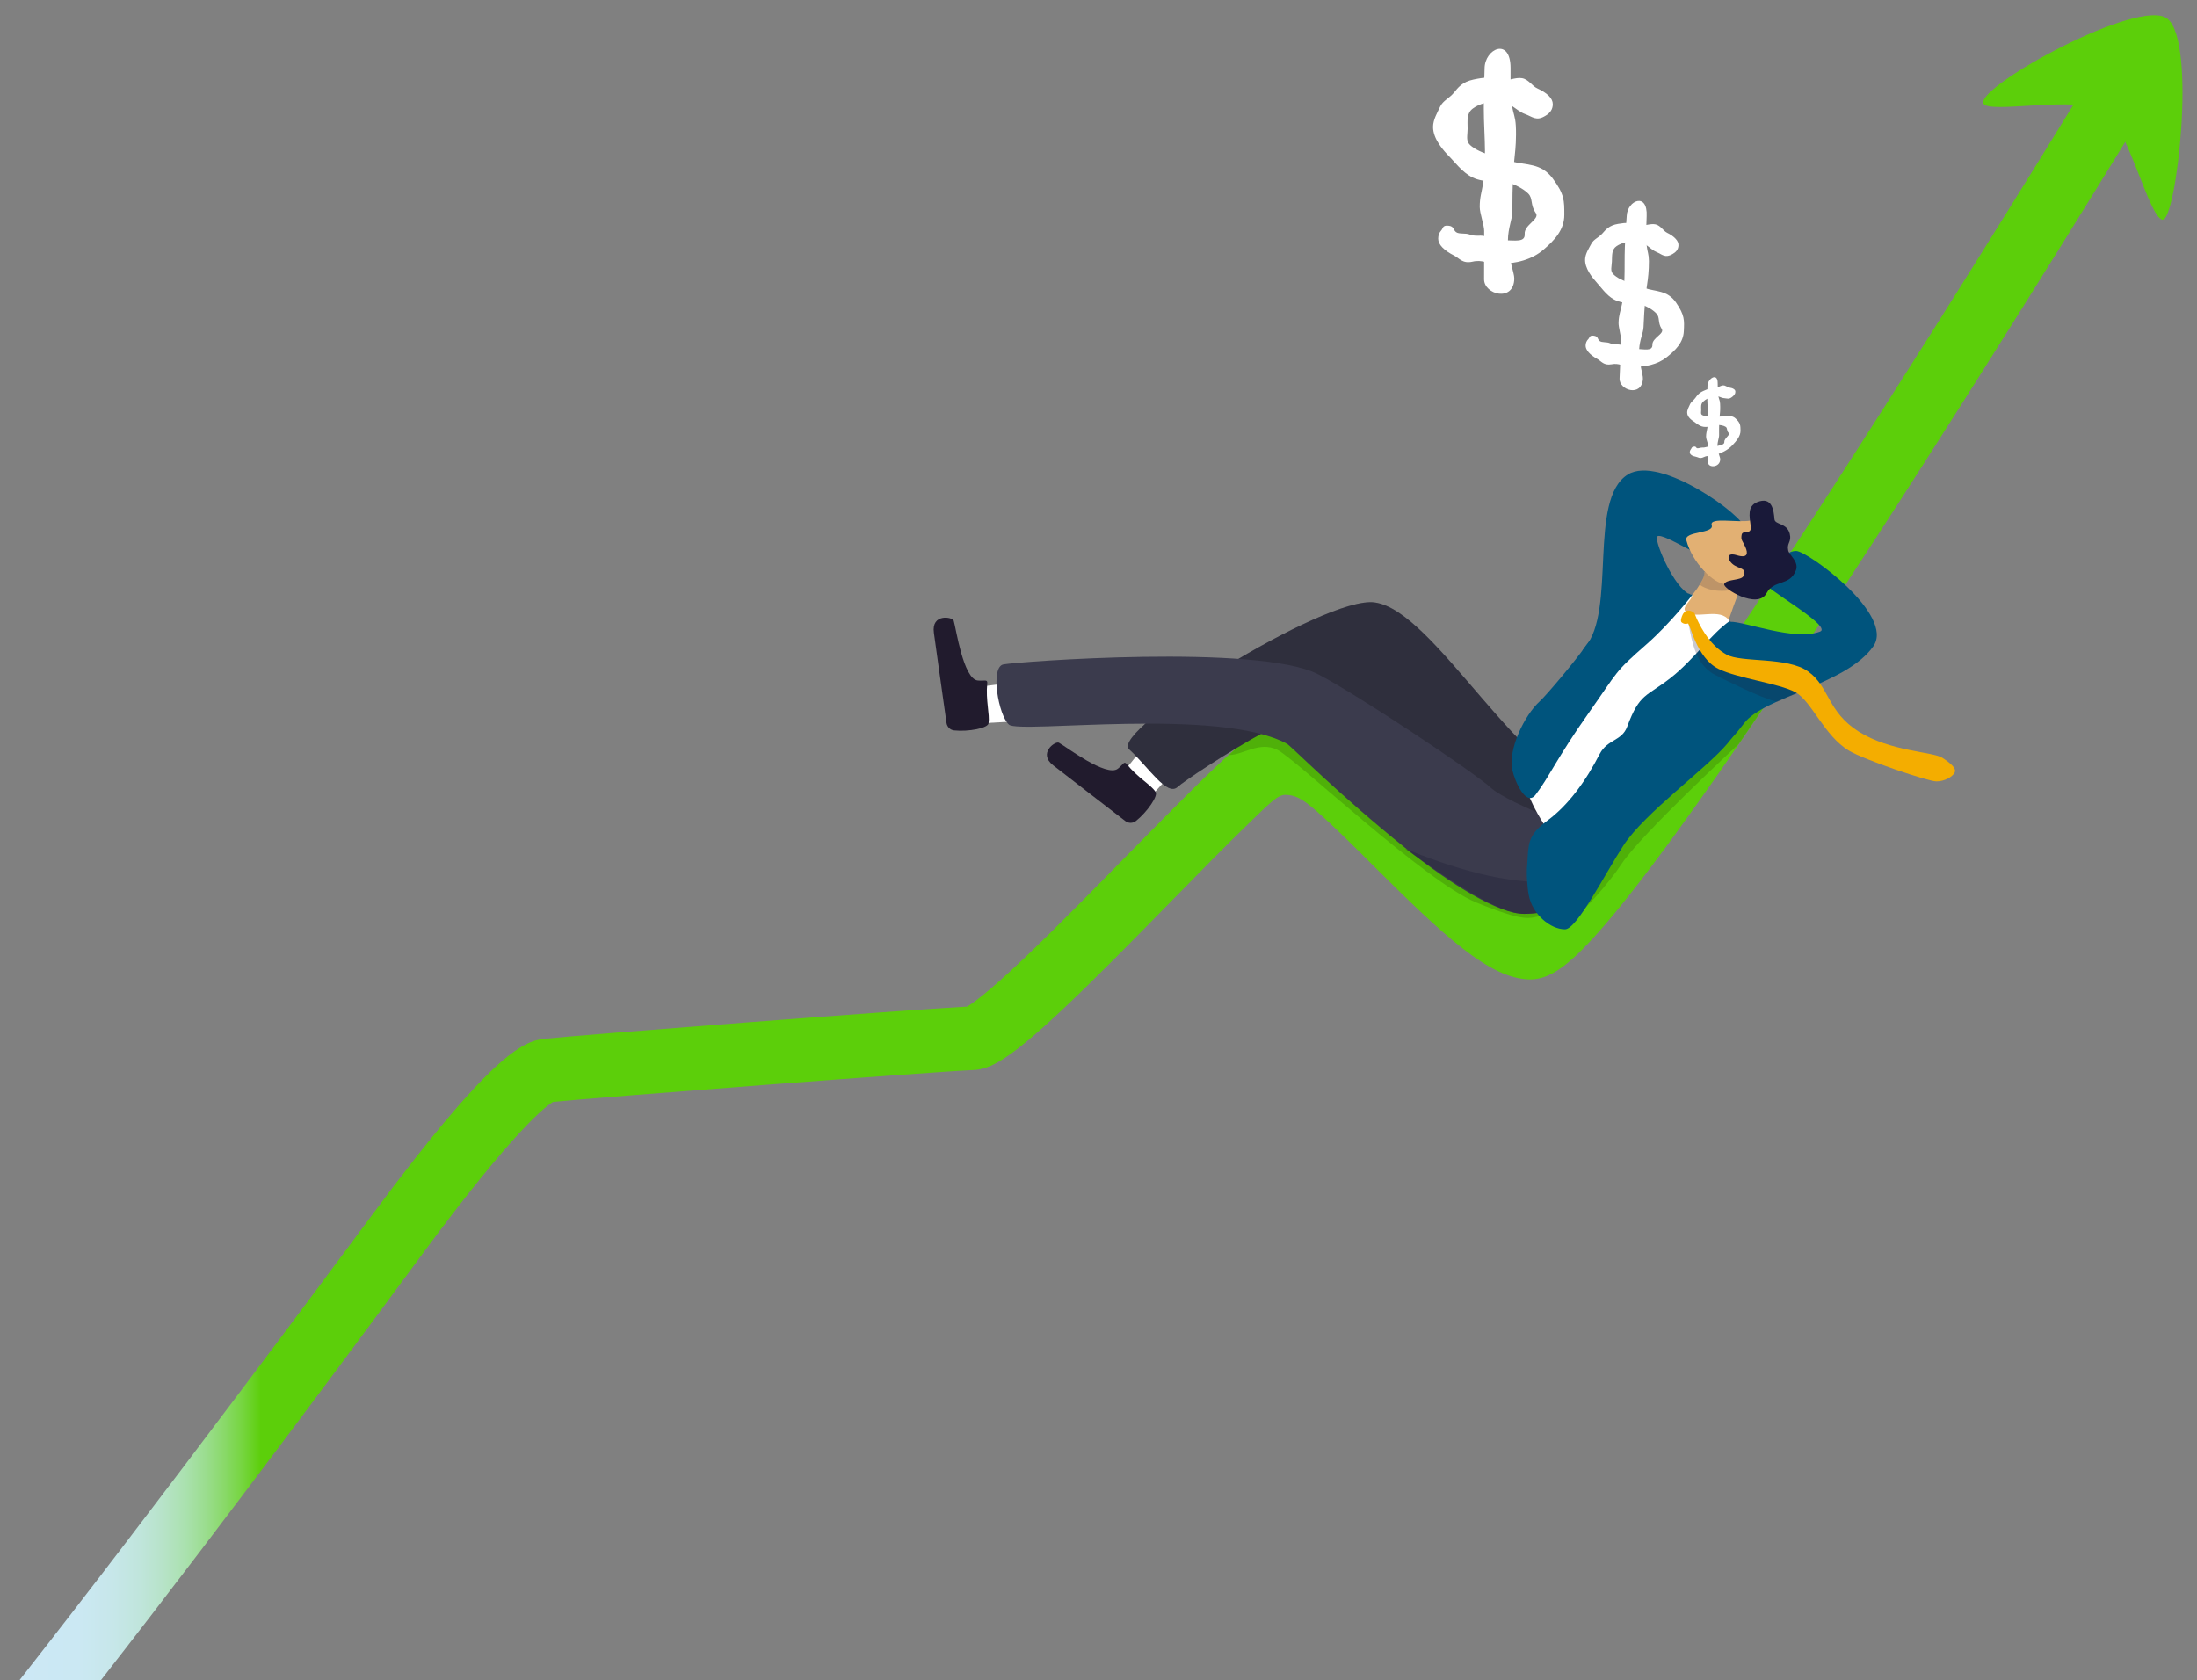 <?xml version="1.0" encoding="utf-8"?>
<!-- Generator: Adobe Illustrator 27.5.0, SVG Export Plug-In . SVG Version: 6.00 Build 0)  -->
<svg version="1.1" id="Layer_1" xmlns="http://www.w3.org/2000/svg" xmlns:xlink="http://www.w3.org/1999/xlink" x="0px" y="0px"
	 viewBox="0 0 2174.4 1663.4" style="enable-background:new 0 0 2174.4 1663.4;" xml:space="preserve">
<rect x="0" y="0" width="2174.4" height="1663.4" fill="#808080" stroke="none"/>
<style type="text/css">
	.st0{opacity:5.000000e-02;}
	.st1{fill:none;stroke:#231F20;stroke-width:3.97;stroke-miterlimit:10;}
	.st2{fill:url(#SVGID_1_);}
	.st3{opacity:0.16;fill:#0A0A0A;enable-background:new    ;}
	.st4{fill:#5CCF0A;}
	.st5{fill:#FFFFFF;}
	.st6{fill:#211B2D;}
	.st7{fill:#3B3B4D;}
	.st8{opacity:0.24;fill:#0A0A0A;enable-background:new    ;}
	.st9{fill:#E2B073;}
	.st10{opacity:0.18;fill:#191939;enable-background:new    ;}
	.st11{opacity:0.49;fill:#27273D;enable-background:new    ;}
	.st12{fill:#00547D;}
	.st13{fill:#191939;}
	.st14{opacity:0.24;fill:#1F1F3B;enable-background:new    ;}
	.st15{fill:#F4AD00;}
</style>
<g>
	<g class="st0">
		<g>
			<line class="st1" x1="556.2" y1="1665.9" x2="556.2" y2="1663.4"/>
			<line class="st1" x1="334.4" y1="1665.9" x2="334.4" y2="1663.4"/>
		</g>
		<g>
			<line class="st1" x1="2837" y1="1208.5" x2="2836.6" y2="1208.5"/>
			<line class="st1" x1="2837" y1="325.9" x2="2836.6" y2="325.9"/>
			<line class="st1" x1="2837" y1="105.3" x2="2836.6" y2="105.3"/>
		</g>
	</g>
	<g>
		<linearGradient id="SVGID_1_" gradientUnits="userSpaceOnUse" x1="19.1" y1="863.181" x2="2126.439" y2="863.181">
			<stop  offset="0" style="stop-color:#CCE8F5"/>
			<stop  offset="2.759081e-02" style="stop-color:#CBE8F3"/>
			<stop  offset="4.344695e-02" style="stop-color:#C7E7EA"/>
			<stop  offset="5.633618e-02" style="stop-color:#C0E5DC"/>
			<stop  offset="6.763320e-02" style="stop-color:#B7E3C8"/>
			<stop  offset="7.788721e-02" style="stop-color:#AAE1AF"/>
			<stop  offset="8.738060e-02" style="stop-color:#9BDD8F"/>
			<stop  offset="9.630293e-02" style="stop-color:#89D969"/>
			<stop  offset="0.105" style="stop-color:#75D53E"/>
			<stop  offset="0.113" style="stop-color:#5ECF0E"/>
			<stop  offset="0.113" style="stop-color:#5CCF0A"/>
			<stop  offset="1" style="stop-color:#5CCF0A"/>
		</linearGradient>
		<path class="st2" d="M19.1,1663.4c136-173.1,314.4-413.9,351.3-463.6C484.5,1046,517,1030.6,538.5,1028.3
			c35.5-3.8,360.4-28.9,418.6-31.9c4.7-2.6,19.4-12.5,57.3-48.6c29.7-28.3,64.6-63.9,98.3-98.3c109.8-112,131.2-130.7,152.5-133.7
			c35.1-4.8,71.9,30,139.4,97.2c23.6,23.5,48,47.9,69.6,66.2c20,17,31.3,23.4,36.9,25.8c10.2-8.1,39.5-37,112-138.6
			c51-71.3,115.6-167.5,192.1-285.9c130.4-202,251.6-400.9,252.8-402.9c9-14.9,28.4-19.6,43.3-10.5c14.9,9,19.6,28.4,10.5,43.3
			c-1.3,2.1-130.5,214.3-266.1,423.5c-79.8,123.1-146.2,221.2-197.5,291.6c-30.8,42.3-56.6,75.2-76.6,97.7
			c-30.5,34.3-49,46.8-68.4,46.3c-39.4-1.2-84.1-43-153.1-111.7c-20.8-20.8-40.5-40.4-57.9-55.6c-14.6-12.8-21.4-15.2-29.9-15.4
			c-7.6-0.2-15.6,8.1-36.4,28.2c-22.6,21.9-49.7,49.5-78.3,78.7c-36.9,37.7-75.1,76.6-107.1,106.6c-51.8,48.6-70.5,58.2-87.1,58.9
			c-42.4,1.8-370.7,27-415.9,31.5c-6.2,3.5-37.4,25.5-132.4,154.6c-41.4,56.1-184.5,250.4-315.8,418.6 M548.7,1090.1L548.7,1090.1
			L548.7,1090.1z M955.6,997.1L955.6,997.1L955.6,997.1z M1507,907.8L1507,907.8L1507,907.8z M1515.5,906.4L1515.5,906.4
			L1515.5,906.4z"/>
	</g>
	<path class="st3" d="M1216.3,747.4c14,0,30.2-14.1,48.1-5.1c18,9,146.2,130.5,196.6,151c49.9,20.3,51.8,15.3,64.7,13.3
		c4.4-0.7,16.5,15.5,24.8,9.1c16.1-12.3,42-41.7,54.5-60.7c19-28.9,115.7-118.4,115.7-118.4l28.4-41.7L1542,773.3l-115.7,6
		L1262,705.4L1216.3,747.4z"/>
	<path class="st4" d="M2145.1,18.5c29.4,23.5,8.6,200.9-4.8,199c-13.4-1.9-34.4-92.6-57.2-107.1c-26.4-16.9-117.2,3.4-120.2-8.4
		C1958.5,84.3,2118-3.1,2145.1,18.5z"/>
	<g>
		<g>
			<path class="st5" d="M1113.4,762.8c8.3-12,32.9-39.4,32.9-39.4l30.3,23.8l-37.3,40.8l-30.8-3.1L1113.4,762.8z"/>
			<path class="st6" d="M1115,756.2c-2.6-3.2-3.6,0.8-8.6,4.7c-11.3,8.9-51.6-22-58.4-25.7c-3.5-1.9-21.1,10.4-5.6,22.4
				c13.5,10.4,56.5,43.8,71.3,55.1c3.1,2.4,7.4,2.4,10.5,0c10.9-8.6,23-25.7,19.2-29.2C1138.8,776.6,1125.8,769.7,1115,756.2z"/>
			<path class="st7" d="M1591.1,791.7c-85-16.3-170.4-187.6-230.8-195.4c-49.7-6.5-262.3,127.5-242.8,145.4s37.5,47.1,48.1,37.2
				s161.9-109.8,178.5-81.2c16.5,28.6,105.3,135.4,118.4,142.1C1475.5,846.6,1591.1,791.7,1591.1,791.7z"/>
			<path class="st8" d="M1591.1,791.7c-85-16.3-170.4-187.6-230.8-195.4c-49.7-6.5-262.3,127.5-242.8,145.4s37.5,47.1,48.1,37.2
				s161.9-109.8,178.5-81.2c16.5,28.6,105.3,135.4,118.4,142.1C1475.5,846.6,1591.1,791.7,1591.1,791.7z"/>
		</g>
		<g>
			<path class="st5" d="M971.3,679.8c14.3-2.8,51-5.2,51-5.2l5,38.2l-55.2,3.1l-19.9-23.7L971.3,679.8z"/>
			<path class="st6" d="M977.1,676.2c0.4-4.1-3.2-1.9-9.4-2.6c-14.3-1.5-21.5-51.7-23.8-59.2c-1.2-3.8-22.4-7.4-19.6,12.1
				c2.4,16.8,9.8,70.8,12.5,89.2c0.6,3.8,3.6,6.9,7.5,7.3c13.8,1.5,34.4-2.2,34.1-7.4C979.8,707.4,975.4,693.4,977.1,676.2z"/>
		</g>
		<path class="st7" d="M998.6,717.3c10.5,9.2,208.1-17.7,275.2,19c3.7,2,51.1,50.2,116.7,102.8c45.9,36.8,93,65.6,117.8,65.5
			c22.7-0.1,38.8-6.9,50.3-16.4c9-7.4,15.2-16.4,19.8-25.3c6.4-12.5,9.4-24.6,11.7-31.3c0,0-27.3-9.9-55.5-21.7
			c-24.7-10.3-50.1-22-58.8-29.9c-18.7-16.9-133.8-93.3-171.1-112.5c-58.9-30.4-298.5-12.5-311.7-9.8
			C979.9,660.4,988.1,708.1,998.6,717.3z"/>
		<path class="st9" d="M1695,650.7l-45.2-17.9c0,0-6.9-28.1,3.4-30c9.2-1.7,17.3-8.7,23.2-15.9c2.3-2.8,4.2-5.5,5.7-8.1
			c0.5-0.9,1-1.7,1.5-2.5c1-1.8,1.8-3.3,2.3-4.5c1.9-4.4,0.8-5.5,0.8-5.6l3.1,0.7l15.3,3.6l2.8-1.6l9.2-5.3l3.8-2.2
			c0,0,0.5,2.5,0.8,6.4c0.3,3.7,0.3,8.8-0.5,14.3c-0.5,3.6-1.5,7.4-3,11.2C1712.6,607.5,1704.1,636.6,1695,650.7z"/>
		<path class="st10" d="M1721.2,582.1c-10.3,3.8-28.2,4.6-39-3.3c0.5-0.9,1-1.7,1.5-2.5c1-1.8,1.8-3.3,2.3-4.5
			c1.9-4.4,0.8-5.5,0.8-5.6l3.1,0.7l15.3,3.6l2.8-1.6l9.2-5.3c1.5,1.4,3.1,2.8,4.6,4.2c4,3.7,7.4,6.9,7.4,7.5
			C1729.1,577.9,1726,580.3,1721.2,582.1z"/>
		<path class="st11" d="M1390.6,840.1c48.1,33.9,93,64.6,117.8,64.5c22.7-0.1,38.8-6.9,50.3-16.4c3.6-1.2,7.7-4.2,12.7-9.8
			c7.6-8.6,13.9-15.6,19.1-22.2c-3.8,2.5-7.8,4.7-12,6.6c-11.2,5.1-23.9,8.1-37.4,9.4C1491.6,877.2,1433,857.3,1390.6,840.1z"/>
		<path class="st5" d="M1711.3,614.3c-8.4-13.1-32.6-1.1-42.4-8.4c-5.9-4.5,6.1-11.9,5.9-16.9c0,0-5-2-10.7-0.3
			c-92.5,27.9-161.5,159.6-161.5,159.6s2.2,52.2,56,104.5c32.8,31.8,32.9-32,39.1-41.1c6.1-9.1,111.2-147.8,111.2-147.8
			S1714.2,644.7,1711.3,614.3z"/>
		<path class="st12" d="M1511.5,855.8c-1,8,0,22.5,1.5,30.2c3.5,18.9,21.3,33.9,35.9,33.9c11.9,0,39.8-55.4,57.9-83.1
			c20.7-31.9,82-76,102.7-100.6c50.6-62,42.6-96.2,2.1-121.3c-18.7,13.2-34.7,37.5-57.5,55.6c-25,19.7-31.2,15.2-43.7,48.9
			c-5.4,14.4-19.5,12.2-27.2,27c-13.5,26.2-30.9,51-53,66.8c-0.3,0.2-0.6,0.5-0.9,0.7C1511.9,827.6,1512.8,835.2,1511.5,855.8z"/>
		<path class="st12" d="M1568.6,640.4c-7.9,11.9-37.9,47.6-44.6,53.7c-15.2,13.8-31.7,47.6-27.2,68.2c2.3,10.7,13.5,36.6,22.9,24.5
			c13.3-17.2,21.2-36.6,52.6-81c29.8-42.2,24.7-39.5,57-67.8c24.4-21.4,45.6-49.1,45.6-49.1C1624.2,568.2,1573,633.8,1568.6,640.4z"
			/>
		<path class="st12" d="M1801.3,625.2c13.6-5.3-63.4-47.7-53.2-48c5.9-0.2,12.4-32.1,29.7-31.8c11.3,0.2,98,63.4,76.2,94.4
			c-26.9,38.2-107.9,49.6-127.9,76.2c-69.6,92.6-23.9-100-13.6-100.5C1726,614.9,1776.4,634.9,1801.3,625.2z"/>
		<path class="st12" d="M1640.3,530.9c6-4.5,57.5,31.6,58.4,21.5c0.5-5.9,27.3-12.2,28-29.5c0.5-11.2-83.4-73.2-115.6-53.2
			c-39.8,24.6-10.9,135-42.6,171.2c-20,22.9,109.5-48.4,101-54.2C1654.3,576.4,1636.6,533.6,1640.3,530.9z"/>
		<g>
			<path class="st9" d="M1732.9,515.2c-13,2.7-41.4-3.8-38.8,4.7s-27.5,5.7-25.1,14.9c5.8,22.3,27.4,43.6,38.9,43.3
				s40.9-10.7,40.9-10.7L1732.9,515.2z"/>
			<path class="st13" d="M1727.4,541.5c-2.9-6.7-4.6-6.5-3.7-12c0.9-5.6,10.2,0.9,9-8.7c-1.2-9.6-3.6-19.7,6.5-23.8
				c14.7-5.8,16.3,8.2,17,17c0.5,5.6,12.4,3.5,15.1,14.3c2.1,8.4-3.1,8.9-1.5,16.5c0.9,4.6,10.9,11.2,7.6,19.8
				c-6.1,15.9-21.7,8.8-29.1,22.7c-8.7,16.3-44-5-41.8-9.3c2.6-5.1,17.2-3.1,19.1-8c2.8-7.4-2.6-6.6-8.8-10.2
				c-6.7-3.9-9.9-13.7,1.8-10.3C1730.1,553.1,1730.1,547.6,1727.4,541.5z"/>
		</g>
	</g>
	<g>
		<path class="st5" d="M1689.9,382.1c0,2.4-0.5,11.5,0.2,22.3c1.3,21-1.6,20.8-1.6,27.9c0,2.2,1.8,6.1,1.9,8.1
			c0.1,8.9,0.1,15.7,0.1,17.4c0.1,5.6,12,5.2,12-3.3c0-2.3-2.7-6.8-2.7-13.1c0-4.5,1.7-8.1,1.6-10.8c-0.2-19.6,1.2-19.1,1.1-27.9
			c0-10.6-2.4-3.1-2.5-23.4C1700.1,368,1689.8,375,1689.9,382.1z"/>
		<g>
			<path class="st5" d="M1697.7,441.9c5.1-1.3,9.1-1.5,8.9-4.6c-0.3-3.2,6.1-6.9,4.4-8.6c-2.4-2.4-1.1-5-3.1-6.2
				c-2-1.3-5.3-1.9-9.6-2c0,0-5.9,2.3-10.8,2.1c-4.9-0.1-8-3.2-10.8-5.1c-2.8-1.8-6.9-4.8-6.9-9.2c0-2.6,1.7-5.7,2.8-8.1
				c1.1-2.4,3.6-3.9,5.4-6.4c1.6-2.2,3.2-4.7,7.8-6.8c9.5-4.3,6.4-1,10-1.9c3.1-0.8,6.7-3.3,9.4-3.6c2.6-0.2,4.2,1.8,6.1,2.1
				c2,0.3,3.5,0.8,4.6,1.5s1.6,1.5,1.6,2.6c0,1-0.2,1.9-0.8,2.7c-0.5,0.8-1.2,1.6-2,2.2c-3.7,3.1-5.2,1.7-8.4,1.5
				c-3.2-0.2-6.1-2.9-10-1.9c-4.5,1.2-8.1,2.9-10.6,5.3s-2.1,4.8-2,7.9c0,2.4-0.8,4.5,1.1,5.5s4.9,1.6,9.2,1.5h7
				c6.1,0,12-2.6,16.8,1.9s4.7,6.8,4.8,11.9c0.1,5.4-3.9,10.2-8.2,14.7c-4.3,4.5-10.5,7.8-18.6,9.9c-3.5,0.9-5.6-0.2-9.6,1.7
				s-5.3,0.1-7.4-0.3c-2-0.4-3.6-0.9-4.7-1.7s-1.7-1.7-1.7-2.7c0-1.2,0.4-2.3,1.2-3.3c0.8-1,0.4-2,2.8-2.4s1.9,1,3.1,1.5
				s3.7-0.7,5.4-0.6c2.3,0.2,4-0.8,6-0.9C1692.5,442.2,1695.3,442.5,1697.7,441.9z"/>
		</g>
	</g>
	<g>
		<path class="st5" d="M1610,213.5c-0.2,5.2-2.2,24.1-2.1,47.4c0.2,45.5-5.4,43.1-6,58.3c-0.2,4.7,2.8,14.1,2.6,18.4
			c-0.8,18.9-1.5,33.4-1.6,37c-0.5,11.9,22,18.6,23.1,0.5c0.3-4.8-4.4-16.2-3.7-29.4c0.5-9.5,4.1-16.2,4.3-21.8
			c1.8-41.7,4.3-39.9,5.2-58.6c1.1-22.5-4.1-8-2.1-51.2C1630.9,189.9,1610.7,198.3,1610,213.5z"/>
		<g>
			<path class="st5" d="M1618.2,345.3c9.8,0.4,17.4,2.6,17.2-4.1c-0.2-6.9,12.3-10.8,9.2-15.6c-4.2-6.5-1.5-11.2-5.2-15.2
				s-9.7-7.4-18-10.2c0,0-11.4,1.1-20.7-2.3c-9.2-3.3-14.7-11.9-19.8-17.5c-5.1-5.7-12.5-14.6-12.1-23.8c0.2-5.6,3.9-11,6.2-15.4
				c2.3-4.4,7.2-5.9,10.9-10.1c3.3-3.7,6.6-8,15.5-9.5c18.4-3.1,12.2,2,19.1,2.2c5.9,0.2,13-2.9,18.1-1.7c5,1.2,7.6,6.5,11.3,8.3
				c3.7,1.8,6.5,3.8,8.5,6c2,2.1,2.9,4.3,2.8,6.5c-0.1,2.1-0.7,3.8-1.8,5.2c-1.1,1.4-2.5,2.5-4.1,3.4c-7.4,4.3-10,0.4-16-2.1
				s-11.3-10.1-18.7-10.4c-8.7-0.4-15.5,1.2-20.6,4.6c-5.1,3.5-4.4,8.8-4.7,15.4c-0.2,5.1-1.9,9.1,1.4,12.4
				c3.4,3.4,9.1,6.4,17.3,9.1l13.3,4.5c11.4,3.9,22.9,2,31.5,14.5c8.6,12.6,8.2,17.4,7.7,28.2c-0.5,11.6-8.5,19.2-17.2,26.1
				c-8.7,6.8-20.7,9.9-36.1,9.3c-6.8-0.3-10.6-4-18.3-2.5c-7.7,1.4-10.1-3.1-13.9-5.2s-6.7-4.3-8.8-6.7c-2-2.4-3-4.6-2.9-6.8
				c0.1-2.5,1-4.6,2.6-6.2s1-4,5.5-3.4s3.5,3.4,5.7,5.2c2.3,1.8,7.1,0.8,10.2,2.2c4.3,1.9,7.6,0.7,11.4,1.7
				C1608.4,342.7,1613.7,345.1,1618.2,345.3z"/>
		</g>
	</g>
	<g>
		<path class="st5" d="M1469.3,67.9c0,6.7-1.6,31.3-0.2,61.4c2.7,58.8-4.6,56-4.6,75.6c0,6.1,4.4,18,4.4,23.6
			c-0.1,24.5-0.1,43.3-0.1,47.9c0,15.4,29.5,22.9,29.9-0.6c0.1-6.2-6.5-20.8-6.3-37.9c0.1-12.3,4.4-21.1,4.4-28.5
			c0-54,3.4-51.8,3.6-76c0.2-29.2-5.8-10.1-5.4-66C1495,36.3,1469.3,48.2,1469.3,67.9z"/>
		<g>
			<path class="st5" d="M1487,237.8c12.7,0,22.6,2.5,22-6.3c-0.6-8.9,15.2-14.6,11-20.6c-5.8-8.2-2.5-14.4-7.6-19.4
				c-5-4.9-13-9-23.8-12.3c0,0-14.7,2-26.8-1.8c-12.1-3.8-19.7-14.5-26.6-21.6c-6.9-7-16.9-18.2-16.9-30.2c0-7.2,4.4-14.4,7.1-20.2
				c2.8-5.8,8.9-8.1,13.5-13.6c4.1-5,8.1-10.7,19.5-13.1c23.6-5,15.9,1.9,24.8,1.9c7.6,0,16.7-4.4,23.2-3.2
				c6.6,1.2,10.2,8,15.1,10.1c4.8,2.2,8.6,4.6,11.3,7.3c2.7,2.7,4,5.4,4,8.3c0,2.7-0.7,4.9-2,6.8s-3,3.4-5.1,4.6
				c-9.3,5.9-12.9,1-20.8-1.8c-7.9-2.9-15.1-12.4-24.8-12.4c-11.2,0-20,2.4-26.4,7.1c-6.4,4.8-5.2,11.6-5.2,20.2
				c0,6.7-2,11.8,2.5,16c4.6,4.2,12.2,7.8,22.8,10.8l17.4,5.1c15,4.4,29.7,1.3,41.5,17.1c11.7,15.8,11.5,22,11.5,36.1
				c0,15-9.9,25.3-20.8,34.6c-10.8,9.3-26.2,14-46.2,14c-8.7,0-13.9-4.6-23.8-2.3s-13.2-3.5-18.2-6s-8.9-5.2-11.7-8.1
				c-2.8-2.9-4.1-5.8-4.1-8.7c0-3.2,1-5.9,3-8.1c2-2.2,1.1-5.2,7-4.7s4.7,4.2,7.7,6.4s9.2,0.7,13.3,2.3c5.7,2.2,9.8,0.5,14.8,1.6
				C1474.1,234.9,1481.1,237.8,1487,237.8z"/>
		</g>
	</g>
</g>
<path class="st14" d="M1670.5,616.1c1.5-0.3,3,28.2,15.3,42.5c3.4,4,7.4,7.4,12.1,9.7c13.7,6.7,42.2,21.4,60.9,26.5
	c12-5.8,22.1-9,24-10.6c-14.6-1.1-70-26.2-77-30.1c-5.2-2.9-9.7-6.7-13.5-10.8c-7.3-7.8-12.4-17.1-15.9-24.8c-1.8-3.9-0.5-8.2-4-9.8
	C1667.6,606.4,1668.6,616.5,1670.5,616.1z"/>
<path class="st15" d="M1665.4,608.3c1.1-2.3,4.3-5.4,8.9-3.2c3.5,1.6,3.1,3.3,4.9,7.2c5.5,11.8,14.5,27.3,29.5,35.6
	c14.9,8.4,59.9,1.8,80.9,16.8s18.8,39.8,50,59.5s73.5,19.9,82.7,25.9c9.1,5.9,14.2,10.7,12.2,14.7s-9.8,8.7-18,8.7
	s-71.3-21.3-86.5-30.4c-24.8-14.8-37-49.3-53.3-58s-56.5-13.5-75.9-23c-21.7-10.6-28.3-45.3-30.2-44.9c-1.9,0.4-3.7,0.8-6.2-1.1
	C1662.7,614.8,1664.3,610.6,1665.4,608.3z"/>
</svg>
